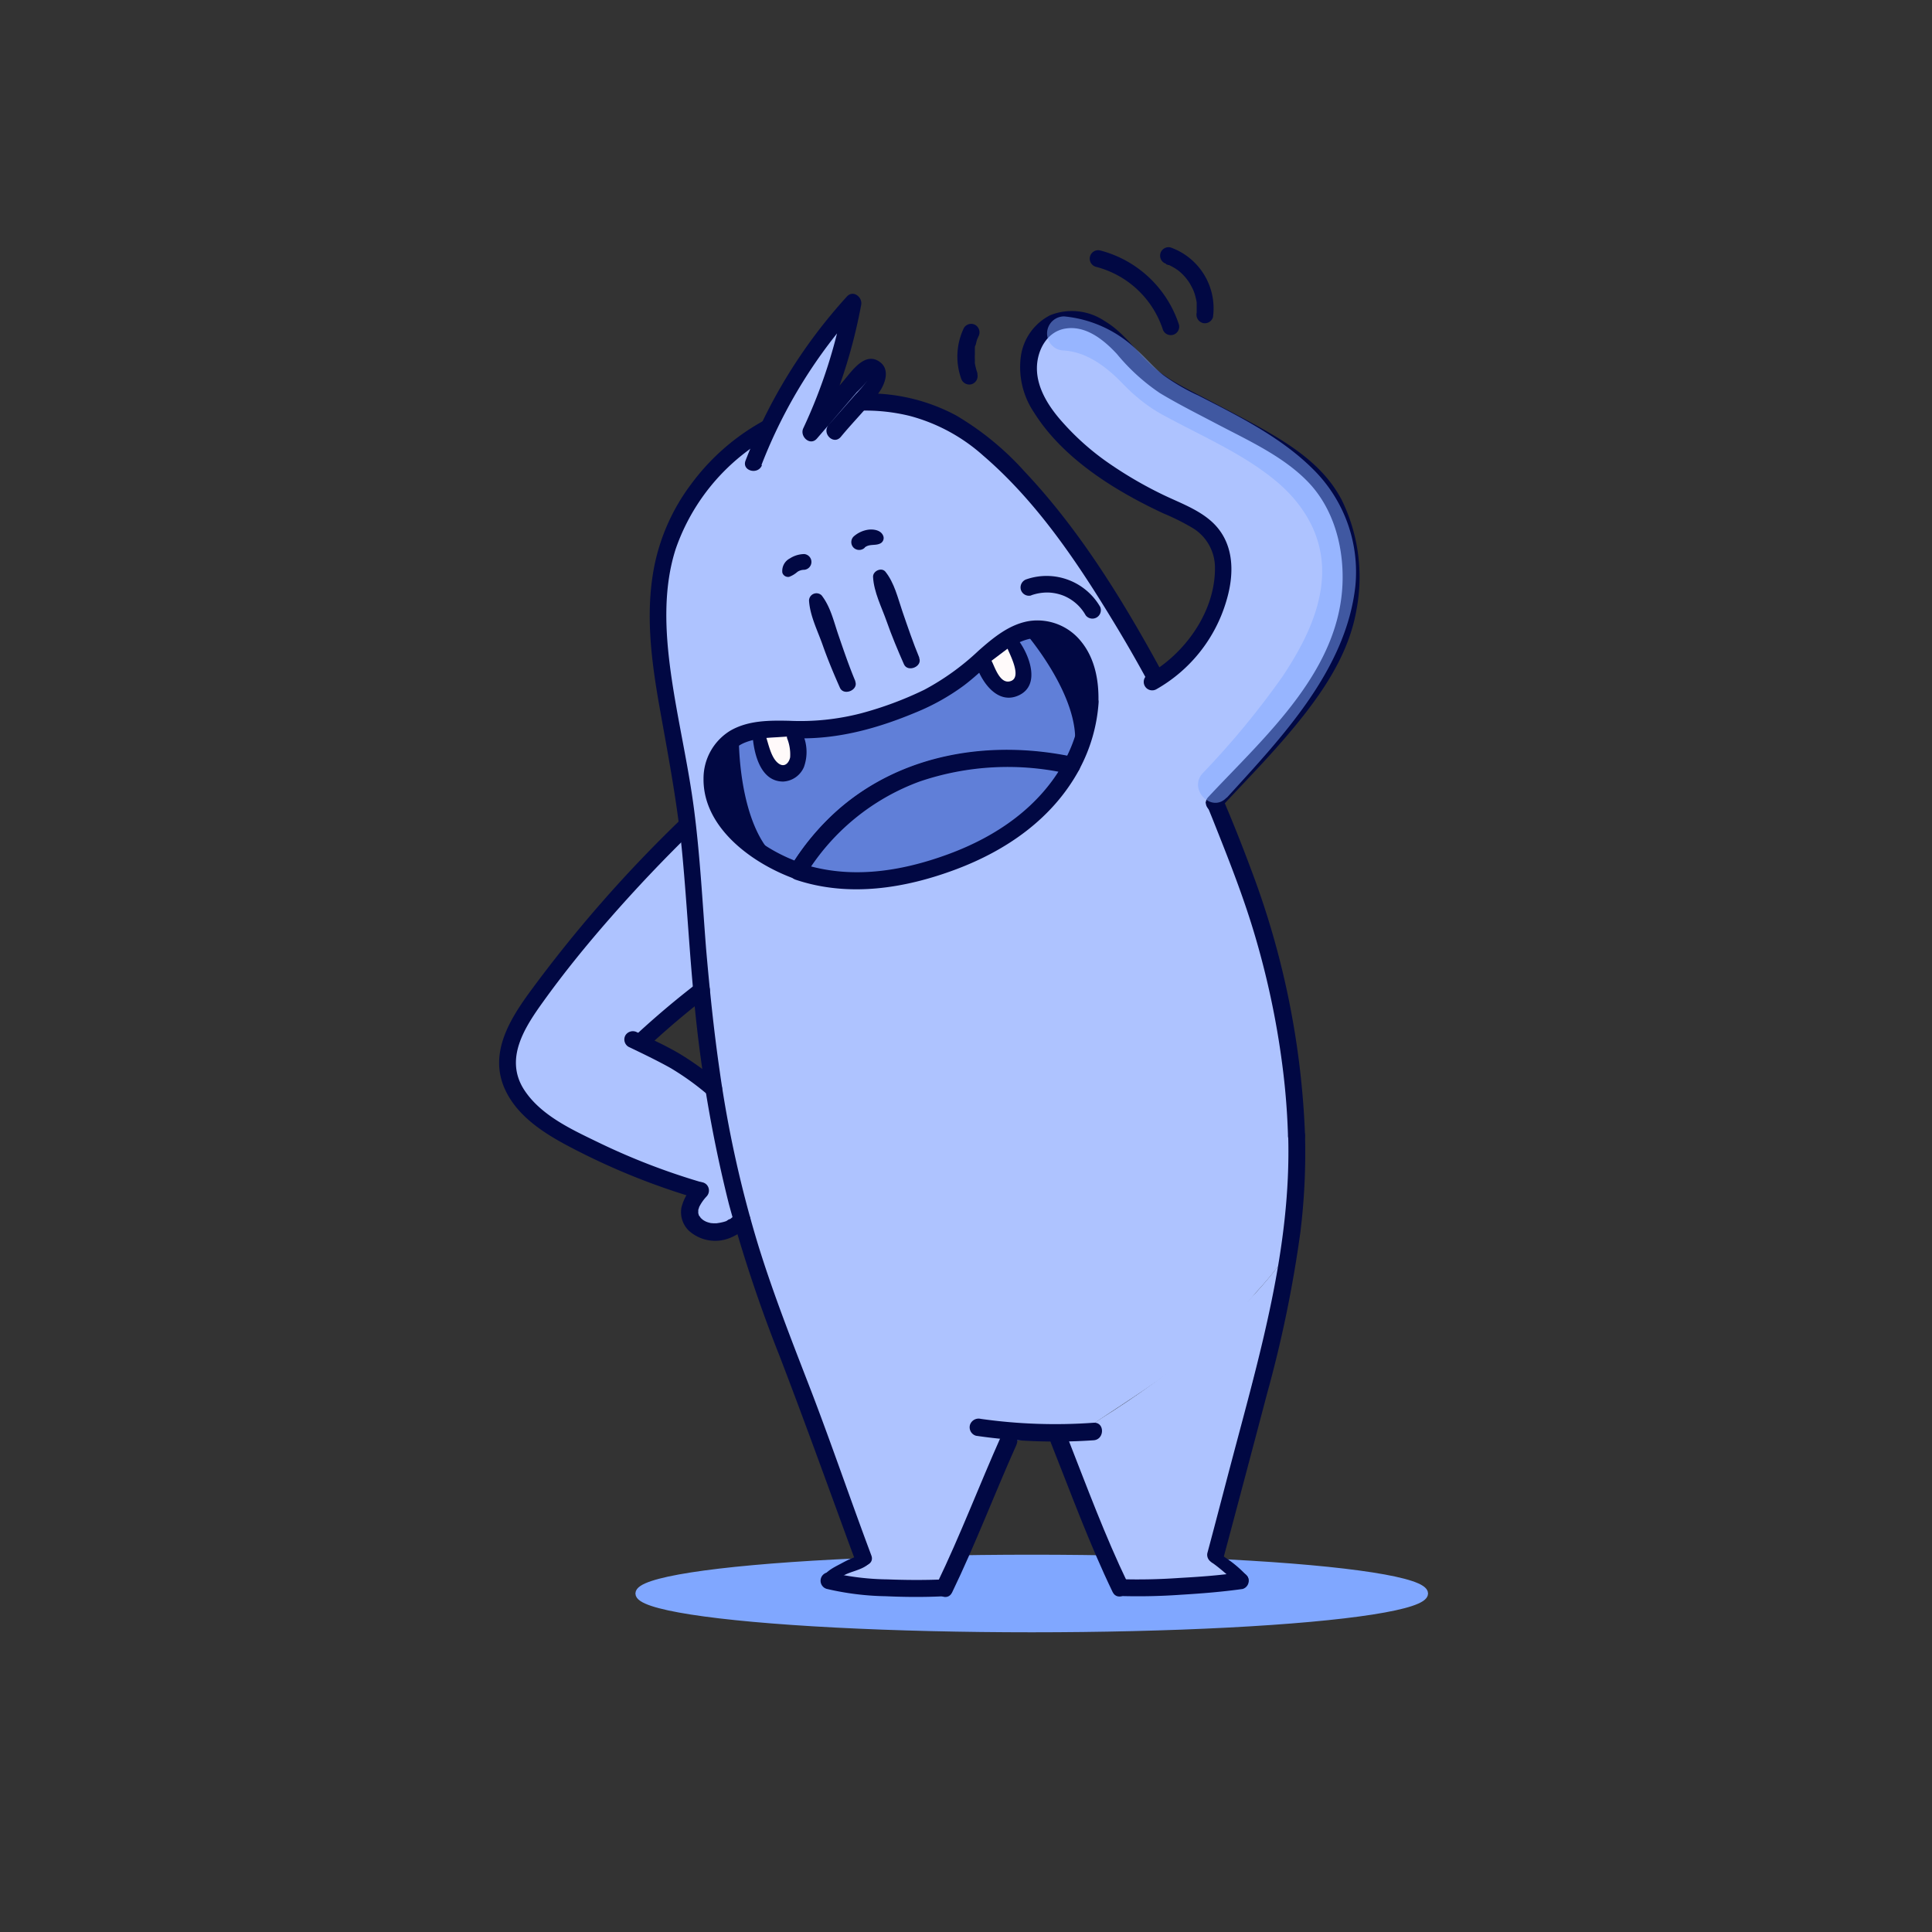 <svg xmlns="http://www.w3.org/2000/svg" viewBox="0 0 283.32 283.32"><rect x="0" y="0" width="283.32" height="283.32" fill="#333333" stroke="none"/><defs><style>.cls-1{isolation:isolate;}.cls-2{fill:#aec3ff;}.cls-3,.cls-9{fill:#80a7ff;}.cls-3{stroke:#80a7ff;}.cls-3,.cls-7{stroke-miterlimit:10;}.cls-4,.cls-7{fill:#010843;}.cls-5{fill:#607fd8;}.cls-6{fill:snow;}.cls-7{stroke:#010843;stroke-width:0.5px;}.cls-8{opacity:0.5;mix-blend-mode:multiply;}.cls-10{fill:none;}</style></defs><g class="cls-1"><g id="Layer_2" data-name="Layer 2"><g id="Layer_5" data-name="Layer 5"><path class="cls-2" d="M80.87,143.25c0-.18,20.76-22.55,20.76-22.55l4.06,22.21-12.9,9.53s10.5,7.23,12.93,7.83c.1,0,4.31,17.93,4.31,17.93l-4.67,2.16a3.85,3.85,0,0,1-4.68-3.8l1.27-2.75-20.59-7.89c-7.08-4.4-9-9.86-5-17.17Z"/><ellipse class="cls-3" cx="151.3" cy="233.68" rx="57.62" ry="5.19"/><path class="cls-2" d="M188.72,184c7-21.42-4-42.42-8.87-62.06a40.93,40.93,0,0,0-1.73-6.67c-5.71-16.72-22.37-40.48-34.7-50.44C128,52.33,105.23,62.68,98.06,79.9c-4,9.63,4.65,34.2,3.14,44.48a11.43,11.43,0,0,0,.88,7c1.65,2.15,1.29,6.65,1.29,8.65.12,22.1,9.36,48.5,17.32,72.89.83,2.83,1.73,5.62,2.73,8.3a64.64,64.64,0,0,0,3.37,7.63l-5.24,2.94,17,1.06,9.43-21.66h7.4l.27.65c2-1.25,3.93-2.53,5.89-3.86,8.23-5.45,16.23-10.45,22.65-18.45A60.17,60.17,0,0,0,188.72,184Z"/><path class="cls-4" d="M191.38,166.57a122.77,122.77,0,0,0-8-39.29A230,230,0,0,0,169,96c-5.29-9.49-11.25-18.9-18.73-26.83a42.36,42.36,0,0,0-10.08-8.26A27.39,27.39,0,0,0,126.5,57.7,32.73,32.73,0,0,0,101.35,71a29.68,29.68,0,0,0-5.66,13.54c-1,6.67,0,13.46,1.18,20,1.27,7.09,2.6,14.11,3.24,21.3.63,6.9,1,13.83,1.67,20.73a198.21,198.21,0,0,0,5.11,30,209.51,209.51,0,0,0,7.42,22.25c3.35,8.73,6.53,17.51,9.74,26.3.44,1.21.89,2.43,1.35,3.64.56,1.47,2.95.83,2.38-.66-3-8-5.72-16-8.78-24-2.73-7.07-5.52-14.12-7.77-21.37a168.07,168.07,0,0,1-5.69-25.67c-.87-6-1.48-12-2-18-.53-6.79-.88-13.6-1.76-20.36s-2.47-13.32-3.4-20c-.83-6-1.17-12.38.72-18.23A30.34,30.34,0,0,1,119,61.39,27.22,27.22,0,0,1,133.44,61a26.26,26.26,0,0,1,10.75,5.82c7.72,6.63,13.64,15.38,18.88,24A198.33,198.33,0,0,1,177.78,120c2.33,5.86,4.66,11.67,6.41,17.74a122.15,122.15,0,0,1,4,19.58c.37,3.08.6,6.18.69,9.28.05,1.58,2.52,1.59,2.47,0Z"/><path class="cls-4" d="M121.22,233a40.81,40.81,0,0,0,8.66,1.08c2.88.13,5.76.15,8.63,0,1.58-.07,1.59-2.54,0-2.47-2.79.12-5.59.11-8.37,0a38.25,38.25,0,0,1-8.26-1,1.24,1.24,0,0,0-.66,2.39Z"/><path class="cls-4" d="M139.62,233.53c3.43-7.09,6.22-14.47,9.44-21.66.67-1.5-1.55-2.81-2.23-1.3-3.21,7.19-6,14.57-9.43,21.66-.72,1.49,1.5,2.8,2.22,1.3Z"/><path class="cls-4" d="M121.15,232.29c1-.06,1.87-.89,2.75-1.35s2.32-.72,3.21-1.38a.76.76,0,0,0-.38-1.4c-1.15-.12-2.54.68-3.54,1.21s-2.26,1.14-2.59,2.2a.58.58,0,0,0,.55.72Z"/><path class="cls-2" d="M188.72,184c-7,9.58-17,17.58-27.22,24-2,1.33-3.93,2.61-5.89,3.86l8.66,20.94,18-.65L178,228.92q.45-3.34,1.1-6.89c2.59-10.47,4.59-20.47,7.72-30.19C187.54,189.23,188.17,186.6,188.72,184Z"/><path class="cls-4" d="M179.43,228.41q3.21-12,6.37-24a180.41,180.41,0,0,0,4.89-23.67,95.48,95.48,0,0,0,.69-14.14c0-1.59-2.52-1.6-2.47,0,.46,16.37-4.17,32.05-8.31,47.72-1.19,4.49-2.35,9-3.55,13.46a1.24,1.24,0,0,0,2.38.66Z"/><path class="cls-4" d="M181.54,230.63c-2.84.41-5.72.61-8.58.77a86.91,86.91,0,0,1-8.69.18c-1.59-.07-1.58,2.4,0,2.47a89.12,89.12,0,0,0,8.95-.19c3-.18,6-.42,9-.84a1.25,1.25,0,0,0,.86-1.52,1.27,1.27,0,0,0-1.52-.87Z"/><path class="cls-4" d="M165.38,232.16c-3.33-6.91-6-14.15-8.8-21.28-.61-1.52-3.1-.86-2.48.68,2.92,7.34,5.63,14.79,9.06,21.9.72,1.5,2.94.19,2.22-1.3Z"/><path class="cls-4" d="M177.82,229.21c1.42,1,2.64,2.23,4,3.28.85.65,1.64-.67,1.06-1.37a17.23,17.23,0,0,0-4.24-3.35c-.92-.58-1.7.83-.84,1.44Z"/><path class="cls-4" d="M143.14,210.55a80.74,80.74,0,0,0,17.23.66c1.64-.11,1.65-2.69,0-2.57a77.64,77.64,0,0,1-16.55-.57,1.33,1.33,0,0,0-1.58.9,1.29,1.29,0,0,0,.9,1.58Z"/><path class="cls-2" d="M110.86,122.73l9.06-8.55,1.29,6.45L119,125.32,114,135.62c-1.3,4.94-5.3,9.94-6.3,14.94-1-5,2-9,1.13-13.9.5-3.48,1-7,1.38-9.57Z"/><path class="cls-4" d="M126.81,80.29c.7-.59,1.63-.2,2.36-.64a.88.88,0,0,0,.31-1.16c-.36-.77-1.42-.91-2.17-.81a4.13,4.13,0,0,0-2.13,1,1.16,1.16,0,0,0,0,1.64,1.18,1.18,0,0,0,1.63,0Z"/><path class="cls-4" d="M118,81.25a4,4,0,0,0-2.17.64,2.07,2.07,0,0,0-1.1,2.1.88.88,0,0,0,1,.6,3.88,3.88,0,0,0,1.21-.73,1.8,1.8,0,0,1,1-.3,1.16,1.16,0,0,0,0-2.31Z"/><path class="cls-4" d="M125.44,99.91c-.94-2.24-1.72-4.54-2.51-6.84-.68-2-1.15-4.11-2.45-5.77a1.09,1.09,0,0,0-1.84.76c.13,2.23,1.27,4.45,2,6.53s1.62,4.21,2.53,6.26c.56,1.26,2.77.34,2.24-.94Z"/><path class="cls-4" d="M134.82,96.47c-.93-2.25-1.71-4.55-2.5-6.85-.68-2-1.16-4.11-2.46-5.76-.57-.74-1.89-.12-1.83.76.12,2.22,1.27,4.44,2,6.52s1.62,4.21,2.53,6.27c.55,1.25,2.77.34,2.23-.94Z"/><path class="cls-5" d="M159.83,103a12.62,12.62,0,0,0-1.74-7.44,7,7,0,0,0-6.63-3.3c-3.88.46-6.86,4.1-10,6.64a33.66,33.66,0,0,1-10.1,5.38,38.2,38.2,0,0,1-12,2.72c-4.06.13-8.69-.71-12,1.45a7,7,0,0,0-2.91,6.8,12.51,12.51,0,0,0,3.49,6.79,22,22,0,0,0,9,5.71c8.61-14.1,24.31-19,40.16-15.5A21.71,21.71,0,0,0,159.83,103Z"/><path class="cls-4" d="M161.08,103c.09-3.14-.5-6.44-2.54-8.93a8.2,8.2,0,0,0-7.59-3c-2.93.47-5.31,2.46-7.46,4.36a36.68,36.68,0,0,1-7.94,5.72,51.81,51.81,0,0,1-9.26,3.45,35.59,35.59,0,0,1-10.58,1.1c-2.9-.06-6-.07-8.63,1.46a8.2,8.2,0,0,0-3.91,7c-.1,7.32,7.34,12.58,13.49,14.76a1.27,1.27,0,0,0,1.41-.57,32.91,32.91,0,0,1,16.78-13.82,40.14,40.14,0,0,1,22-1.1,1.28,1.28,0,0,0,1.41-.58,24.17,24.17,0,0,0,2.85-9.88c.08-1.61-2.42-1.61-2.5,0a21.1,21.1,0,0,1-2.51,8.62l1.41-.57c-12.1-2.6-25.14-.59-34.64,7.76a36.36,36.36,0,0,0-6.93,8.31l1.41-.58c-5-1.76-11.12-5.85-11.63-11.64A5.77,5.77,0,0,1,109,109c2.44-1.08,5.33-.79,7.92-.73,6.08.13,11.84-1.48,17.41-3.81a32.58,32.58,0,0,0,7-3.92c2.12-1.59,3.94-3.54,6.07-5.11,2.39-1.75,5.35-2.78,8-.88s3.26,5.41,3.17,8.47C158.53,104.62,161,104.61,161.08,103Z"/><path class="cls-5" d="M117,127.76a26.12,26.12,0,0,0,5.88,1.3c5.3.54,11.61-.8,16.51-2.64A35.89,35.89,0,0,0,153,118a26,26,0,0,0,4.14-5.73C141.3,108.8,125.6,113.66,117,127.76Z"/><path class="cls-4" d="M116.66,129c7.73,2.6,15.94,1.32,23.44-1.48s14.23-7.45,18.13-14.59a1.25,1.25,0,0,0-.75-1.83c-12.1-2.6-25.14-.59-34.64,7.76a36.36,36.36,0,0,0-6.93,8.31c-.85,1.37,1.31,2.62,2.16,1.26a32.91,32.91,0,0,1,16.78-13.82,40.14,40.14,0,0,1,22-1.1l-.75-1.84c-3.66,6.69-10,11-17,13.58s-14.52,3.76-21.73,1.34C115.79,126,115.14,128.45,116.66,129Z"/><path class="cls-6" d="M111.4,108.28a8.17,8.17,0,0,0,1.75,4.33,2.48,2.48,0,0,0,1.59.81,2.44,2.44,0,0,0,2.28-2.13,7.18,7.18,0,0,0-.47-3.35"/><path class="cls-4" d="M110.4,108.28c.25,2.53,1.23,6.37,4.49,6.33a3.5,3.5,0,0,0,3-2.12,6.52,6.52,0,0,0-.18-4.87,1.19,1.19,0,0,0-2.29.63,6.39,6.39,0,0,1,.45,2.82c-.17.77-.74,1.43-1.53,1-1.21-.69-1.6-2.82-2-4-.3-1-2.08-.89-2,.27Z"/><path class="cls-6" d="M148.56,94.53A8.15,8.15,0,0,1,150,99a2.17,2.17,0,0,1-3.8,1.52,7.24,7.24,0,0,1-1.81-2.86"/><path class="cls-4" d="M147.7,95c.4,1,2.16,4.25.57,4.86s-2.37-2-2.82-2.87c-.59-1.19-2.63-.36-2.17.91.88,2.38,3.11,5.4,6.05,4.1,3.33-1.47,1.63-5.89.09-8a1,1,0,0,0-1.72,1Z"/><path class="cls-7" d="M150.52,92.61s8.2,9.41,7.34,16.91c0,0,3.64-4.14.51-13.18a1.8,1.8,0,0,0-1-1.07Z"/><path class="cls-7" d="M108.1,108.2s-.16,12.47,5.35,17.63c0,0-5.45-.8-8.92-9.72a1.75,1.75,0,0,1,.1-1.48Z"/><path class="cls-2" d="M193.68,94.67c-.81.26-29.78,8.8-29.78,8.8l6,9.82Z"/><path class="cls-2" d="M153.25,58.55a107.24,107.24,0,0,0,15.63,14.18c2.8,2.12,5.65,4.18,8.61,6.06a21.56,21.56,0,0,1,2.6,1.66c-.47-.42.13.25.15.39a12.46,12.46,0,0,1-.4,4.61A22.38,22.38,0,0,1,176,92.63c-3.2,4.06-8.54,7.24-10.95,11.91-4.1,7.95,4.36,17.53,12.63,12.63,2.52-1.5,4.2-3.81,6.19-5.88a72.47,72.47,0,0,0,8.21-9.71c4.55-6.75,7.26-15.42,5.41-23.53-1.75-7.64-7-11.14-13.51-14.46-7.6-3.86-15.45-8.13-21.51-14.2s-14.64,3-9.17,9.16Z"/><path class="cls-2" d="M178.05,117.66c6.23-6.7,15.67-15.84,18.64-24.5s1.47-19.38-5.73-25c-5.22-4.1-11.37-6.63-19.86-11.44-3.06-1.73-4.62-3.84-7-6.39s-6.17-4.45-9.39-3.06c-2.92,1.26-4.26,4.88-3.75,8s2.48,5.84,4.64,8.17c5.1,5.49,11.21,8.78,18,11.8,6.35,2.84,7.09,7.55,4.59,14.21A20.2,20.2,0,0,1,169,100"/><path class="cls-4" d="M178.92,118.54c4.25-4.57,8.66-9,12.49-13.94,3.52-4.54,6.54-9.49,7.52-15.22a25.7,25.7,0,0,0-2.14-16c-2.49-4.82-6.92-7.8-11.51-10.41-2.59-1.47-5.26-2.83-7.89-4.22-2.94-1.55-6.17-3-8.63-5.26-2.28-2.11-4-4.77-6.74-6.39a8.59,8.59,0,0,0-8-.88,8,8,0,0,0-4.31,6,11.88,11.88,0,0,0,1.92,8.26c3.34,5.34,8.8,9.39,14.24,12.4,1.54.86,3.12,1.65,4.72,2.4a34,34,0,0,1,4.39,2.2,6.8,6.8,0,0,1,3.19,5.88c0,6.41-4.44,12.55-9.87,15.59a1.24,1.24,0,0,0,1.25,2.14,22,22,0,0,0,10.3-13c1.25-4.17,1.16-8.79-2.39-11.8-2.07-1.75-4.69-2.65-7.1-3.83A59.27,59.27,0,0,1,162.71,68a37.64,37.64,0,0,1-6.82-6c-2-2.21-3.84-5-3.83-8,0-2.57,1.44-5.39,4.2-5.82,3-.48,5.64,1.69,7.53,3.73a29.68,29.68,0,0,0,6.31,5.74c2.79,1.68,5.73,3.14,8.61,4.66,4.51,2.36,9.62,4.7,13.18,8.44s5.06,9.06,5,14.15c-.14,13.31-11.32,23-19.72,32-1.08,1.16.67,2.92,1.75,1.75Z"/><g class="cls-8"><path class="cls-9" d="M179.89,117c8-8.79,17.51-18.7,18.87-31.08a21.18,21.18,0,0,0-6.26-17.17C187.81,64.09,181.58,61,175.73,58a30,30,0,0,1-5.15-3c-1.38-1.1-2.53-2.5-3.85-3.67a17.76,17.76,0,0,0-10.68-4.93,2.5,2.5,0,0,0,0,5c2.9.21,5.33,1.8,7.42,3.71,1.07,1,2,2.07,3.13,3a22.34,22.34,0,0,0,4.42,3c5.39,2.92,11.22,5.42,16,9.35,4.27,3.53,7.07,8.27,6.86,13.91-.2,5.36-2.87,10.42-5.78,14.8a122,122,0,0,1-11.74,14.23c-2.16,2.38,1.36,5.92,3.54,3.54Z"/></g><path class="cls-4" d="M160.69,39.12a14,14,0,0,1,9.81,9.12,1.23,1.23,0,1,0,2.38-.66,16.53,16.53,0,0,0-11.53-10.85,1.24,1.24,0,0,0-.66,2.39Z"/><path class="cls-4" d="M171,38.75l.35.12.09,0c.2.1.4.2.59.31a4.39,4.39,0,0,1,.51.32,2.2,2.2,0,0,1,.25.17c.07,0,.06,0,0,0l.09.07a7.39,7.39,0,0,1,1.59,1.81c.1.17.2.35.29.53s.1.18.14.27l.07.15a7.12,7.12,0,0,1,.39,1.21c.05.21.09.43.13.65,0-.13,0-.06,0,0l0,.36c0,.2,0,.4,0,.61s0,.24,0,.36,0,.39,0,.15a1.28,1.28,0,0,0,.87,1.52,1.24,1.24,0,0,0,1.52-.86,9.48,9.48,0,0,0-6.21-10.21,1.24,1.24,0,0,0-.66,2.39Z"/><path class="cls-4" d="M143.35,54.77a9.61,9.61,0,0,1-.39-1.49c0-.14,0-.14,0,0a1.5,1.5,0,0,1,0-.22l0-.33a7.48,7.48,0,0,1,0-.82c0-.13,0-.26,0-.39l0-.22c0-.12,0-.14,0,0s0,.07,0-.06,0-.14,0-.21,0-.25.08-.38.13-.5.21-.74.09-.24.14-.36.05-.14,0,0l.09-.2a1.27,1.27,0,0,0-.44-1.69,1.24,1.24,0,0,0-1.69.44,9.67,9.67,0,0,0-.41,7.39,1.26,1.26,0,0,0,1.52.86,1.25,1.25,0,0,0,.86-1.52Z"/><path class="cls-4" d="M151.22,87.3a7.09,7.09,0,0,1,2.5-.41,6.85,6.85,0,0,1,2.28.48,6.59,6.59,0,0,1,3.21,2.86A1.24,1.24,0,0,0,161.34,89a9.08,9.08,0,0,0-10.78-4.06,1.26,1.26,0,0,0-.86,1.52,1.24,1.24,0,0,0,1.52.86Z"/><path class="cls-2" d="M110.46,67.88A74.2,74.2,0,0,1,125,44.37a76.34,76.34,0,0,1-6.16,19.09l7.31-8.56c.49-.57,1.17-1.2,1.88-1,1.16.4.53,2.16-.28,3.08l-5.45,6.21"/><path class="cls-4" d="M111.66,68.21a73.42,73.42,0,0,1,14.23-23L123.8,44a76.29,76.29,0,0,1-6,18.8c-.57,1.19,1,2.67,2,1.51l4-4.64,1.83-2.14a13.93,13.93,0,0,0,1.87-2.14c.19-.12.2-.3,0-.52a.53.53,0,0,1,0,.22c-.17.2-.23.6-.39.83a21.3,21.3,0,0,1-1.65,1.91l-3.94,4.49c-1.06,1.2.7,3,1.77,1.76C125,62,127,60,128.72,57.8c1-1.26,1.93-3.56.29-4.73-2.16-1.56-4.08,1.34-5.27,2.73L118,62.57l2,1.52a78.69,78.69,0,0,0,6.29-19.39c.21-1.14-1.18-2.22-2.09-1.22a76.66,76.66,0,0,0-14.87,24.07c-.58,1.5,1.84,2.15,2.41.66Z"/><path class="cls-4" d="M99.86,120.15a196,196,0,0,0-22.23,25.41c-2.91,4-5.83,8.82-3.71,13.88,1.81,4.32,6.16,6.95,10.13,9a101.55,101.55,0,0,0,18.16,7.31,1.24,1.24,0,0,0,.66-2.38,98.07,98.07,0,0,1-15.08-5.82c-3.9-1.89-8.57-4-11-7.85-2.79-4.48.13-9,2.81-12.73,3.06-4.27,6.37-8.34,9.83-12.29q5.81-6.64,12.14-12.8c1.14-1.11-.61-2.86-1.75-1.75Z"/><path class="cls-4" d="M101.81,173.8a7,7,0,0,0-1.88,3.28,3.79,3.79,0,0,0,1.06,3.37,5.76,5.76,0,0,0,6,1.11,7.91,7.91,0,0,0,2.7-1.77,1.23,1.23,0,0,0,0-1.75,1.26,1.26,0,0,0-1.74,0l-.69.58-.21.18c.27-.22,0,0-.09,0s-.3.18-.46.27.15,0,0,0l-.31.1q-.33.09-.66.15l-.45.07c.26,0,0,0-.09,0h-.4c-.07,0-.49-.07-.18,0a4,4,0,0,1-.68-.17l-.19-.07c.14.06.15.06,0,0l-.27-.14a3.62,3.62,0,0,1-.32-.22c.24.18-.08-.08-.12-.12l-.2-.21c.21.22,0-.07-.08-.14s-.15-.42-.07-.13a2.76,2.76,0,0,0-.08-.27c0-.14,0-.12,0,0a1.34,1.34,0,0,1,0-.2v-.25c0,.13,0,.12,0,0s.07-.23.1-.35.06-.16,0-.05a2.26,2.26,0,0,1,.11-.22,6.45,6.45,0,0,1,1-1.39,1.26,1.26,0,0,0,0-1.75,1.24,1.24,0,0,0-1.74,0Z"/><path class="cls-4" d="M92.17,153.51c2.08,1,4.17,2,6.16,3.11a39.69,39.69,0,0,1,5.46,3.92,1.26,1.26,0,0,0,1.74,0,1.24,1.24,0,0,0,0-1.75,43.86,43.86,0,0,0-5.82-4.23c-2-1.19-4.17-2.17-6.29-3.18a1.28,1.28,0,0,0-1.7.44,1.25,1.25,0,0,0,.45,1.69Z"/><path class="cls-4" d="M94.76,153.73c2.8-2.6,5.7-5.1,8.74-7.43a1.28,1.28,0,0,0,.45-1.69,1.25,1.25,0,0,0-1.7-.44Q97.45,147.86,93,152a1.23,1.23,0,1,0,1.75,1.74Z"/><rect class="cls-10" width="283.32" height="283.32"/></g></g></g></svg>